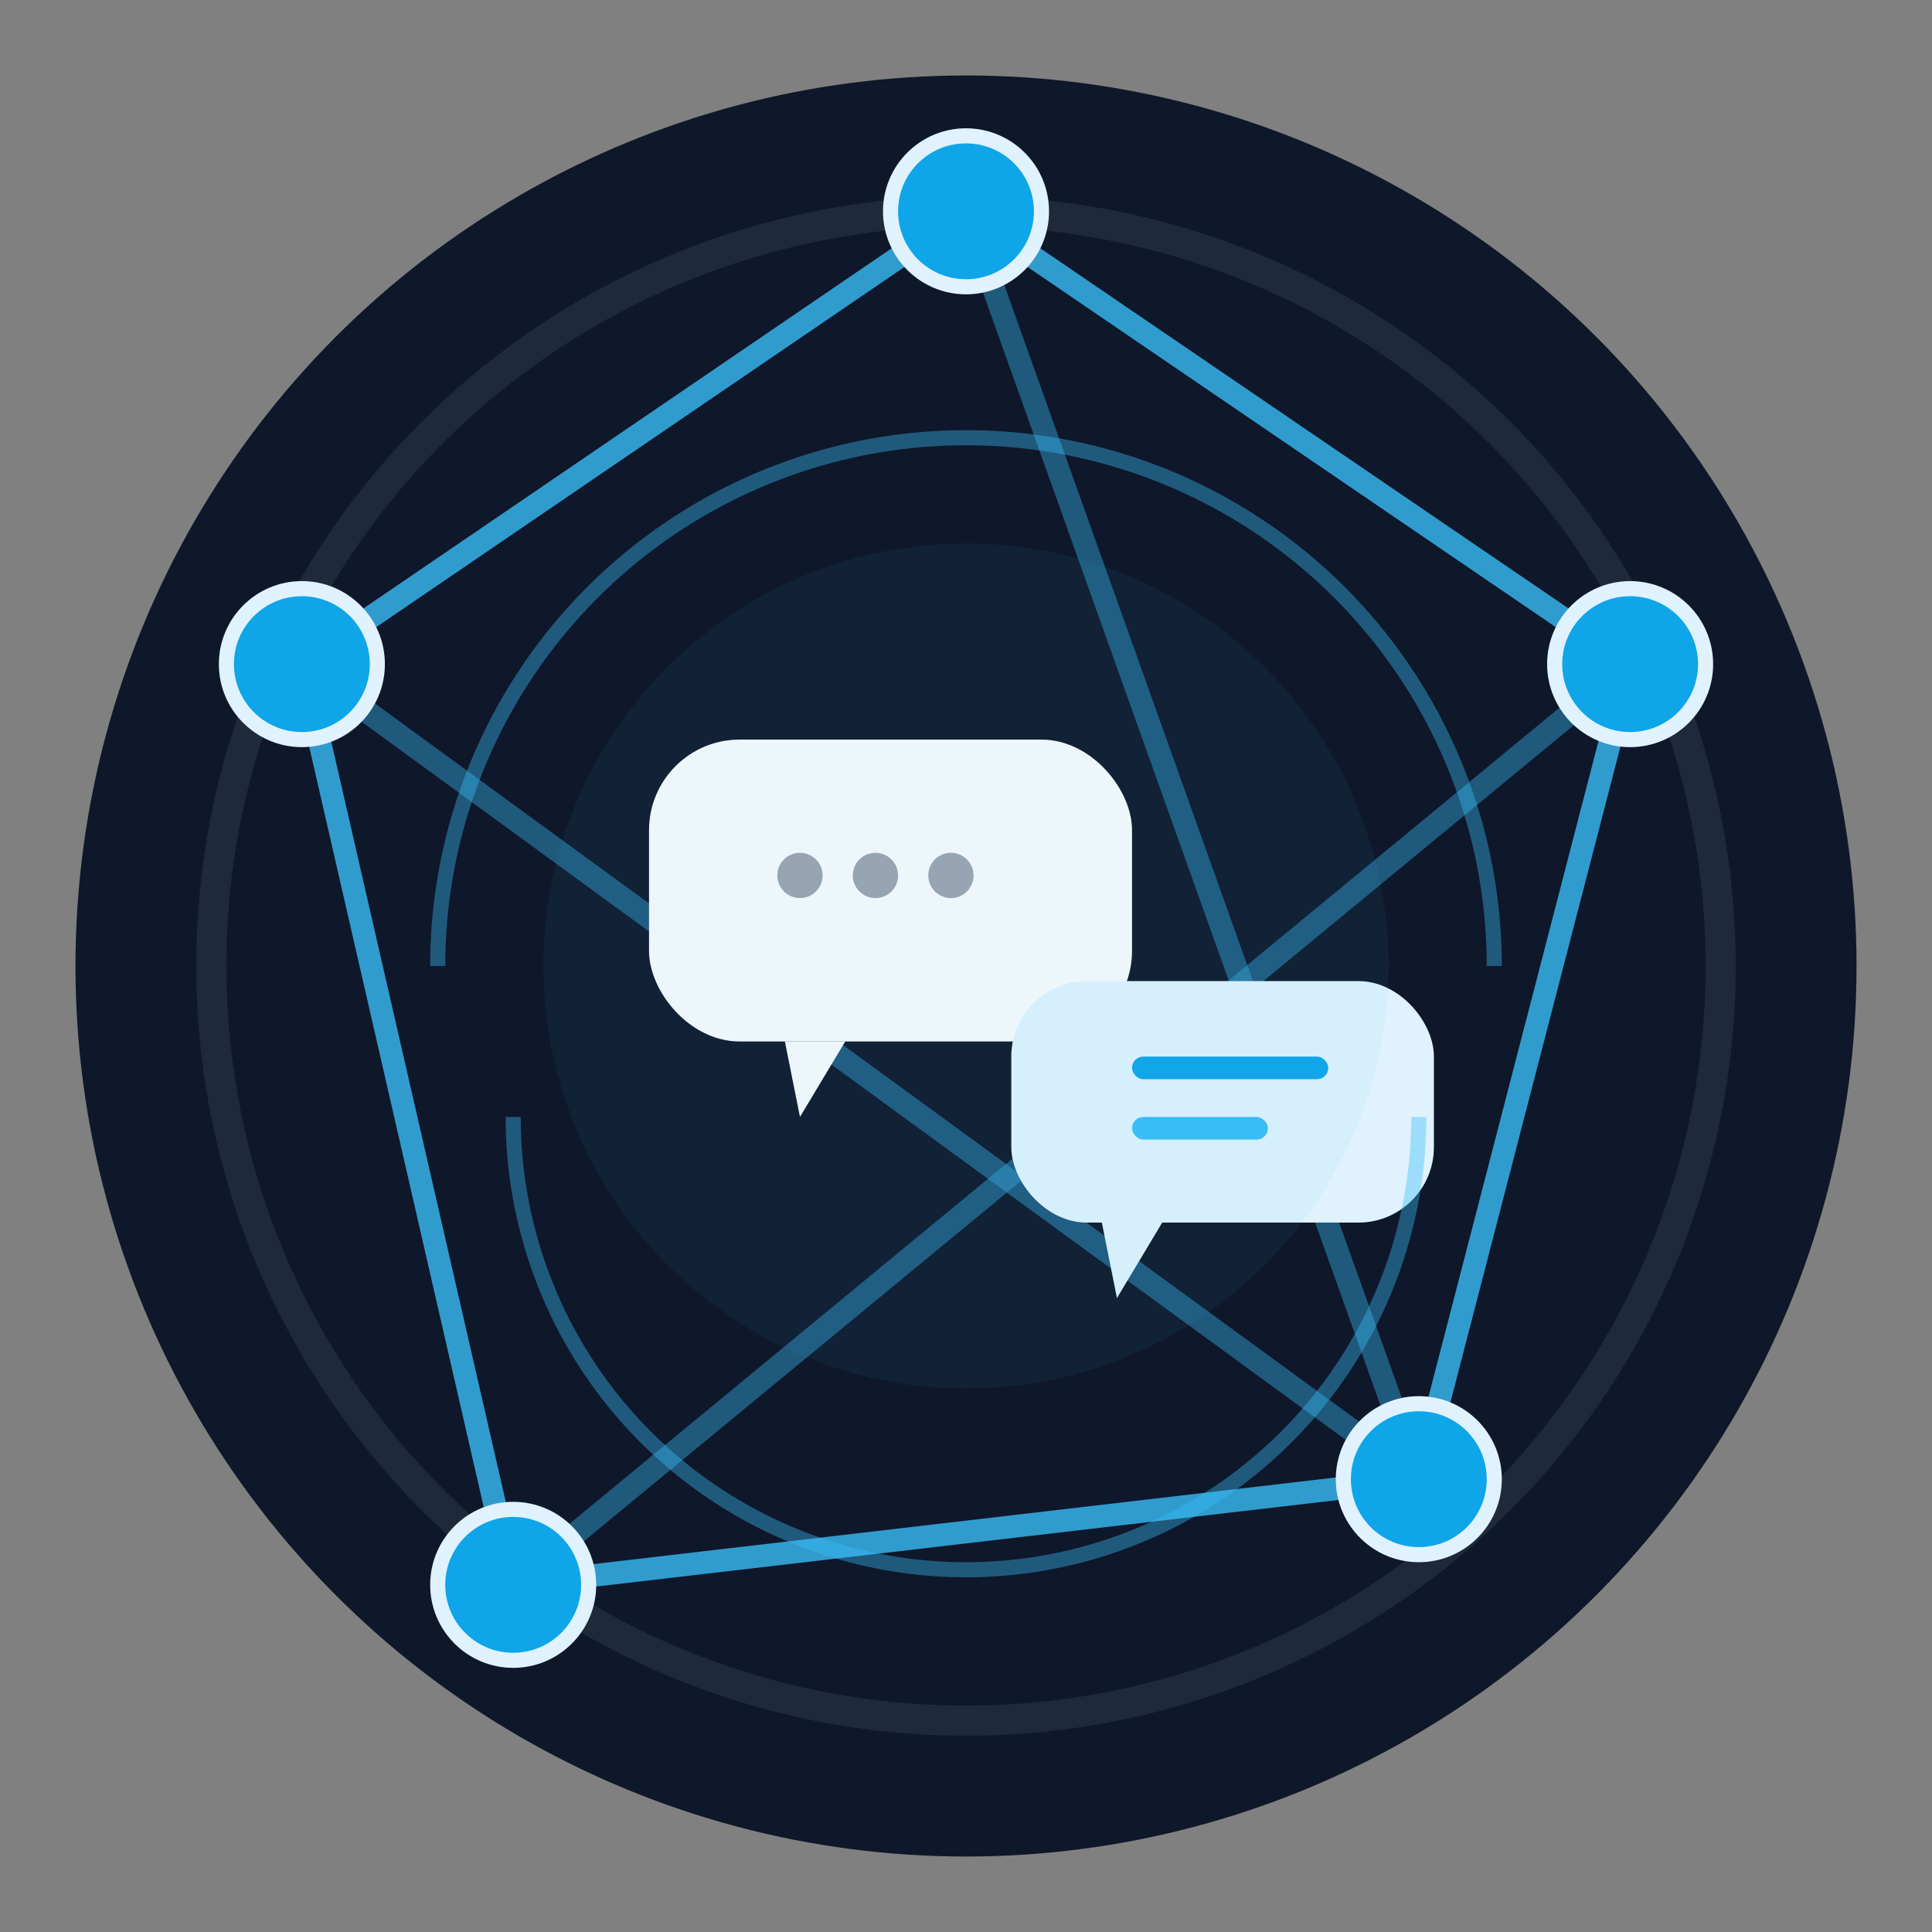 <svg
  width="256"
  height="256"
  viewBox="0 0 256 256"
  xmlns="http://www.w3.org/2000/svg"
>
  <rect x="0" y="0" width="256" height="256" fill="#808080" stroke="none"/>
  <!-- Background circle -->
  <circle cx="128" cy="128" r="118" fill="#0F172A" />

  <!-- Outer ring (subtle) -->
  <circle cx="128" cy="128" r="100" fill="none" stroke="#1E293B" stroke-width="4" />

  <!-- Connection lines between nodes -->
  <g stroke="#38BDF8" stroke-width="3" stroke-linecap="round" opacity="0.8">
    <line x1="128" y1="28" x2="216" y2="88" />
    <line x1="216" y1="88" x2="188" y2="196" />
    <line x1="188" y1="196" x2="68" y2="210" />
    <line x1="68" y1="210" x2="40" y2="88" />
    <line x1="40" y1="88" x2="128" y2="28" />
    <!-- cross-links -->
    <line x1="128" y1="28" x2="188" y2="196" opacity="0.5" />
    <line x1="216" y1="88" x2="68" y2="210" opacity="0.5" />
    <line x1="40" y1="88" x2="188" y2="196" opacity="0.5" />
  </g>

  <!-- Nodes (peers) -->
  <g fill="#0EA5E9" stroke="#E0F2FE" stroke-width="2">
    <!-- Top node -->
    <circle cx="128" cy="28" r="10" />
    <!-- Right-upper node -->
    <circle cx="216" cy="88" r="10" />
    <!-- Right-lower node -->
    <circle cx="188" cy="196" r="10" />
    <!-- Left-lower node -->
    <circle cx="68" cy="210" r="10" />
    <!-- Left-upper node -->
    <circle cx="40" cy="88" r="10" />
  </g>

  <!-- Central abstract chat cluster (decentralized conversations) -->
  <g transform="translate(128 128)">
    <!-- Main chat bubble -->
    <g transform="translate(-42 -30)">
      <rect
        x="0"
        y="0"
        rx="12"
        ry="12"
        width="64"
        height="40"
        fill="#F9FAFB"
      />
      <polygon
        points="18,40 26,40 20,50"
        fill="#F9FAFB"
      />
      <!-- Typing dots -->
      <circle cx="20" cy="18" r="3" fill="#9CA3AF" />
      <circle cx="30" cy="18" r="3" fill="#9CA3AF" />
      <circle cx="40" cy="18" r="3" fill="#9CA3AF" />
    </g>

    <!-- Secondary bubble (offset, showing many peers) -->
    <g transform="translate(6 2)">
      <rect
        x="0"
        y="0"
        rx="10"
        ry="10"
        width="56"
        height="32"
        fill="#E0F2FE"
      />
      <polygon
        points="12,32 20,32 14,42"
        fill="#E0F2FE"
      />
      <!-- Minimal lines to suggest text -->
      <rect x="16" y="10" width="26" height="3" rx="1.5" fill="#0EA5E9" />
      <rect x="16" y="18" width="18" height="3" rx="1.5" fill="#38BDF8" />
    </g>

    <!-- Subtle surrounding arcs to hint at network mosh -->
    <g fill="none" stroke="#38BDF8" stroke-width="2" opacity="0.4">
      <path d="M-70 0 A70 70 0 0 1 70 0" />
      <path d="M-60 20 A60 60 0 0 0 60 20" />
    </g>
  </g>

  <!-- Subtle glow behind center -->
  <circle cx="128" cy="128" r="56" fill="#38BDF8" opacity="0.06" />
</svg>

